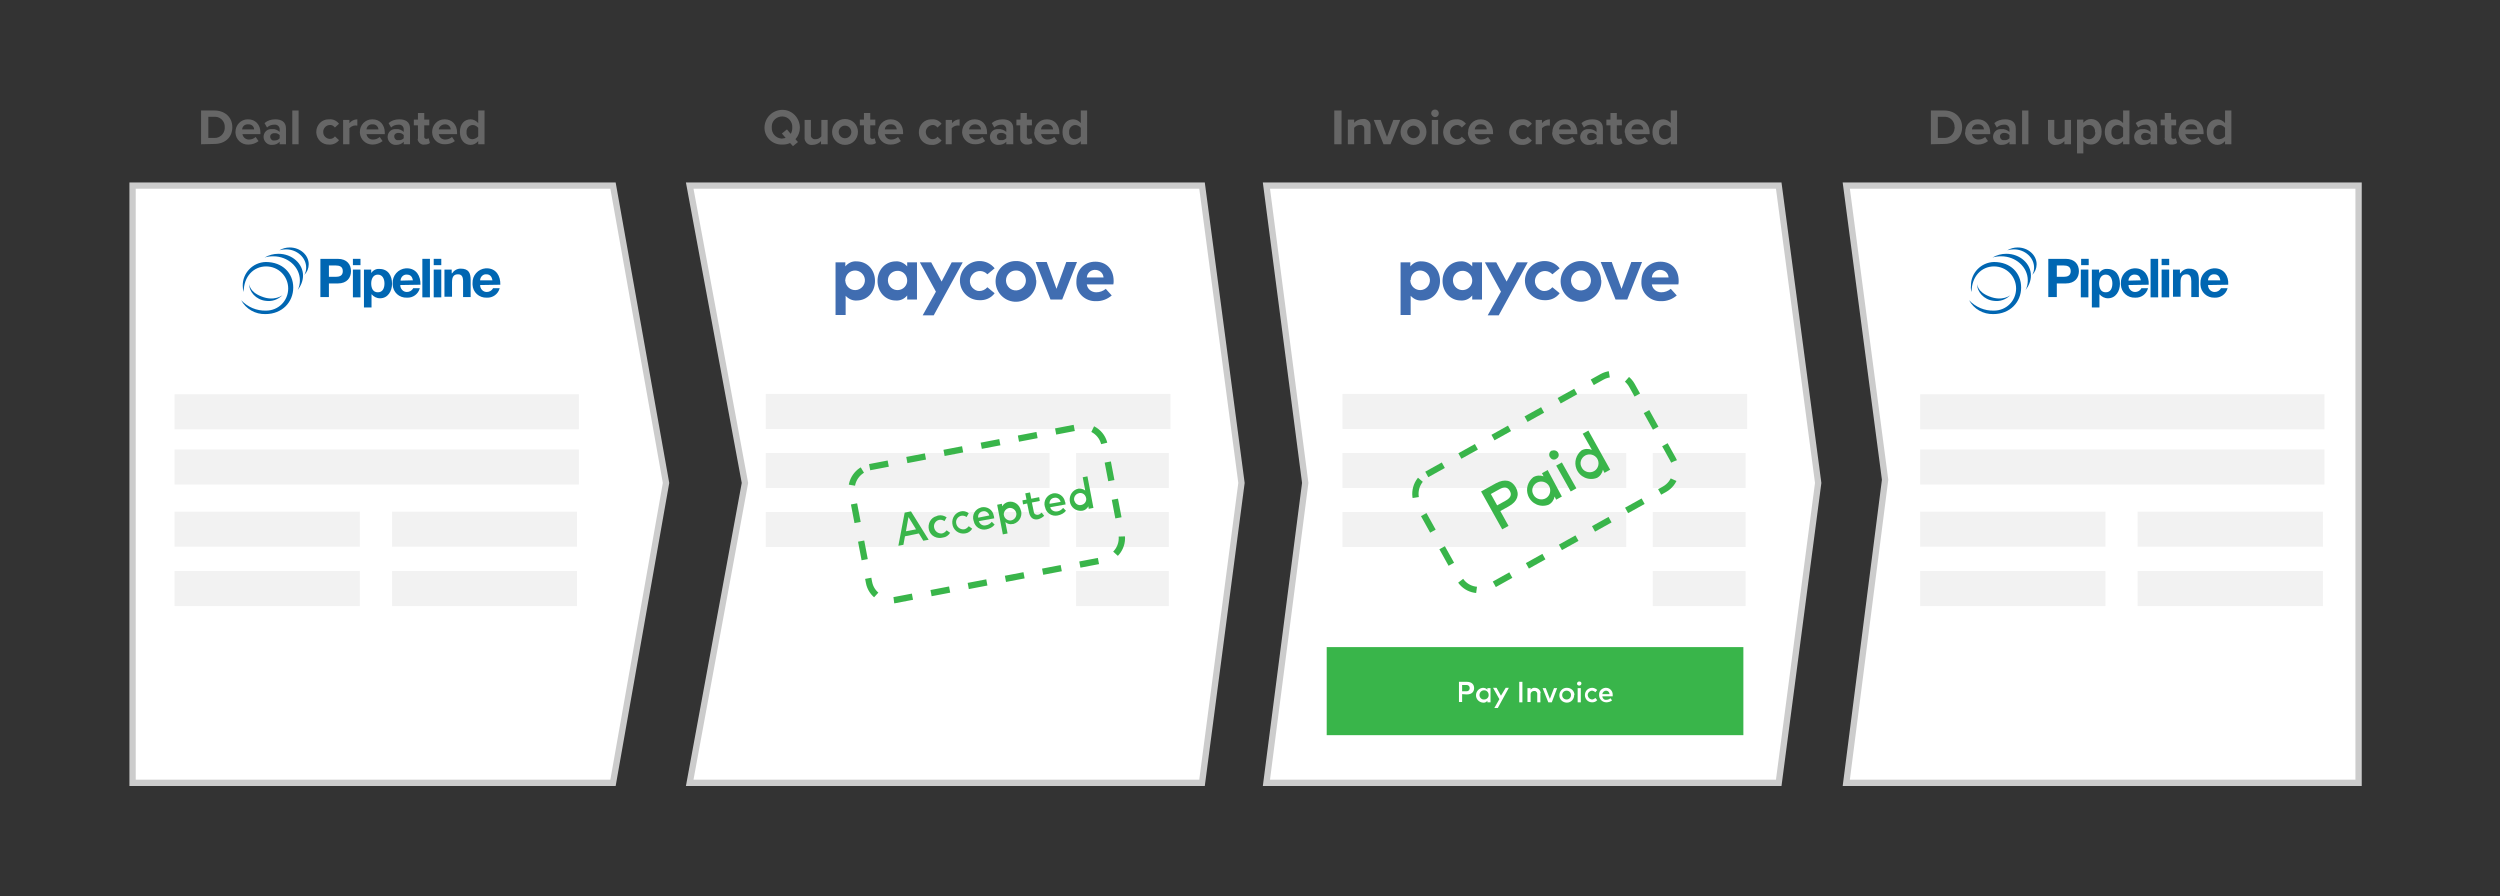 <?xml version="1.0" encoding="utf-8"?>
<!-- Generator: Adobe Illustrator 26.0.3, SVG Export Plug-In . SVG Version: 6.00 Build 0)  -->
<svg version="1.1" id="Layer_1" xmlns="http://www.w3.org/2000/svg" xmlns:xlink="http://www.w3.org/1999/xlink" x="0px" y="0px"
	 viewBox="0 0 792 284" style="enable-background:new 0 0 792 284;" xml:space="preserve">
<rect x="0" y="0" width="792" height="284" fill="#333333" stroke="none"/>
<style type="text/css">
	.st0{fill:#FFFFFF;}
	.st1{fill:none;stroke:#CCCCCC;stroke-width:2;stroke-miterlimit:10;}
	.st2{fill:#F2F2F2;}
	.st3{fill:#39B54A;}
	.st4{fill:#666666;}
	.st5{fill:none;stroke:#39B54A;stroke-width:2;stroke-miterlimit:10;stroke-dasharray:6;}
	.st6{fill:#406DB1;}
	.st7{fill:#0066B2;}
</style>
<polygon class="st0" points="747.2,58.8 584.9,58.8 597.2,152 584.9,248 747.2,248 "/>
<polygon class="st1" points="747.2,58.8 584.9,58.8 597.2,152 584.9,248 747.2,248 "/>
<rect x="608.3" y="124.9" class="st2" width="128.1" height="11.1"/>
<rect x="608.3" y="142.4" class="st2" width="128.1" height="11.1"/>
<rect x="608.3" y="162.1" class="st2" width="58.7" height="11.1"/>
<rect x="677.2" y="162.1" class="st2" width="58.7" height="11.1"/>
<rect x="608.3" y="180.9" class="st2" width="58.7" height="11.1"/>
<rect x="677.2" y="180.9" class="st2" width="58.7" height="11.1"/>
<polygon class="st0" points="563.5,248 401.2,248 413.5,153 401.2,58.8 563.5,58.8 576,153 "/>
<polygon class="st1" points="563.5,248 401.2,248 413.5,153 401.2,58.8 563.5,58.8 576,153 "/>
<rect x="425.3" y="124.8" class="st2" width="128.2" height="11.1"/>
<rect x="425.3" y="143.5" class="st2" width="89.9" height="11.1"/>
<rect x="523.6" y="143.5" class="st2" width="29.4" height="11.1"/>
<rect x="425.3" y="162.2" class="st2" width="89.9" height="11.1"/>
<rect x="523.6" y="162.2" class="st2" width="29.4" height="11.1"/>
<rect x="523.6" y="180.9" class="st2" width="29.4" height="11.1"/>
<polygon class="st0" points="380.8,248 218.5,248 236,153 218.5,58.8 380.8,58.8 393.3,153 "/>
<polygon class="st1" points="380.8,248 218.5,248 236,153 218.5,58.8 380.8,58.8 393.3,153 "/>
<polygon class="st0" points="194.2,248 42,248 42,58.8 194.2,58.8 211,153 "/>
<polygon class="st1" points="194.2,248 42,248 42,58.8 194.2,58.8 211,153 "/>
<rect x="242.6" y="124.8" class="st2" width="128.2" height="11.1"/>
<rect x="242.6" y="143.5" class="st2" width="89.9" height="11.1"/>
<rect x="340.9" y="143.5" class="st2" width="29.4" height="11.1"/>
<rect x="242.6" y="162.2" class="st2" width="89.9" height="11.1"/>
<rect x="340.9" y="162.2" class="st2" width="29.4" height="11.1"/>
<rect x="340.9" y="180.9" class="st2" width="29.4" height="11.1"/>
<rect x="420.3" y="205" class="st3" width="132" height="27.9"/>
<path class="st0" d="M463.2,219.9v2.5h-1V216h2.5c1.5,0,2.3,0.8,2.3,2s-0.8,2-2.3,2L463.2,219.9L463.2,219.9z M463.2,217v2h1.4
	c0.6,0,1-0.4,1-1s-0.4-1-1-1H463.2z"/>
<path class="st0" d="M472.2,222.5h-1v-0.5c-0.3,0.4-0.8,0.7-1.4,0.6c-1.3-0.1-2.3-1.2-2.2-2.5c0.1-1.2,1-2.1,2.2-2.2
	c0.5,0,1.1,0.2,1.4,0.6V218h1V222.5z M468.7,220.2c0,0.8,0.7,1.5,1.5,1.4c0.8,0,1.5-0.7,1.4-1.5c0-0.8-0.7-1.5-1.5-1.4
	C469.3,218.7,468.7,219.4,468.7,220.2C468.7,220.2,468.7,220.2,468.7,220.2L468.7,220.2z"/>
<path class="st0" d="M474.5,224.3h-1.1l1.6-2.8l-2-3.6h1.1l1.4,2.5l1.5-2.5h1L474.5,224.3z"/>
<path class="st0" d="M482.3,222.5h-1V216h1V222.5L482.3,222.5L482.3,222.5z"/>
<path class="st0" d="M488,219.7v2.8h-1V220c0.1-0.5-0.3-1.1-0.8-1.1c0,0,0,0,0,0H486c-0.6,0-1.1,0.4-1.1,1c0,0,0,0.1,0,0.1v2.4h-1
	V218h1v0.5c0.3-0.4,0.8-0.7,1.4-0.6c0.9,0,1.7,0.7,1.8,1.6C488,219.6,488,219.6,488,219.7z"/>
<path class="st0" d="M491.6,222.5h-1.1l-1.8-4.5h1l1.3,3.4l1.3-3.4h1L491.6,222.5z"/>
<path class="st0" d="M498.7,220.2c0,1.3-1,2.4-2.3,2.4c-1.3,0-2.4-1-2.4-2.3c0-1.3,1-2.4,2.3-2.4h0.1c1.3,0,2.3,0.9,2.4,2.2
	c0,0,0,0,0,0C498.7,220.1,498.7,220.2,498.7,220.2z M494.9,220.2c0,0.8,0.6,1.4,1.4,1.4c0.8,0,1.4-0.6,1.4-1.4
	c0-0.8-0.6-1.4-1.4-1.4C495.5,218.8,494.9,219.4,494.9,220.2C494.9,220.2,494.9,220.2,494.9,220.2
	C494.9,220.2,494.9,220.2,494.9,220.2z"/>
<path class="st0" d="M501,216.5c0,0.4-0.3,0.7-0.7,0.7l0,0l0,0c-0.4,0-0.7-0.3-0.7-0.6c0,0,0,0,0,0l0,0c0-0.4,0.3-0.7,0.7-0.7
	c0,0,0,0,0,0l0,0C500.7,215.9,501,216.1,501,216.5C501,216.5,501,216.5,501,216.5C501,216.5,501,216.5,501,216.5z M500.8,222.5h-1
	V218h1V222.5z"/>
<path class="st0" d="M506,218.6l-0.6,0.7c-0.3-0.3-0.7-0.5-1.1-0.5c-0.8,0.1-1.4,0.8-1.3,1.5c0.1,0.7,0.6,1.2,1.3,1.3
	c0.4,0,0.8-0.2,1.1-0.5l0.6,0.7c-0.4,0.5-1,0.7-1.6,0.7c-1.3,0-2.3-1-2.3-2.3s1-2.3,2.3-2.3C505,217.9,505.6,218.2,506,218.6z"/>
<path class="st0" d="M510.9,220.2v0.4h-3.3c0.1,0.7,0.6,1.2,1.3,1.1c0.5,0,0.9-0.2,1.3-0.5l0.5,0.7c-0.5,0.4-1.2,0.6-1.8,0.6
	c-1.2,0-2.2-0.9-2.3-2.1c0-0.1,0-0.2,0-0.2c-0.1-1.2,0.8-2.2,2-2.3c0,0,0,0,0,0h0.2c1.2,0,2.1,1,2.1,2.1c0,0,0,0,0,0
	C510.9,220.1,510.9,220.2,510.9,220.2z M507.6,219.9h2.3c0-0.6-0.5-1.1-1.1-1.1C508.2,218.8,507.7,219.3,507.6,219.9L507.6,219.9
	L507.6,219.9z"/>
<path class="st4" d="M63.7,45.7V35h4.2c3.3,0,5.7,2.1,5.7,5.3s-2.3,5.3-5.7,5.3L63.7,45.7L63.7,45.7L63.7,45.7z M71.2,40.3
	c0.1-1.7-1.2-3.2-2.9-3.3c0,0,0,0,0,0H66v6.7h1.9c1.7,0.1,3.2-1.3,3.3-3C71.2,40.6,71.2,40.5,71.2,40.3L71.2,40.3L71.2,40.3z"/>
<path class="st4" d="M74.6,41.8c0-2.2,1.7-4,3.9-4c0,0,0,0,0,0h0.1c2.3,0,3.9,1.7,3.9,4.2v0.5h-5.7c0.2,1.1,1.2,1.8,2.2,1.7
	c0.7,0,1.4-0.3,2-0.8l0.9,1.3c-0.9,0.7-2,1.1-3.2,1.1c-2.2,0.1-4-1.6-4.1-3.7C74.6,42,74.6,41.9,74.6,41.8z M78.6,39.4
	c-1-0.1-1.8,0.6-1.9,1.6h3.8C80.5,40,79.6,39.3,78.6,39.4z"/>
<path class="st4" d="M88.6,45.7v-0.8c-0.6,0.7-1.5,1-2.4,1c-1.4,0.1-2.6-1-2.7-2.4c0,0,0,0,0,0c0,0,0-0.1,0-0.1c0-1.4,1-2.5,2.4-2.5
	c0,0,0,0,0,0h0.3c0.9-0.1,1.8,0.3,2.4,0.9v-1c-0.1-0.8-0.8-1.4-1.6-1.3c0,0,0,0,0,0h-0.2c-0.8,0-1.6,0.3-2.2,0.9l-0.8-1.4
	c0.9-0.8,2.1-1.2,3.4-1.2c1.8,0,3.4,0.7,3.4,2.9v5L88.6,45.7L88.6,45.7z M88.6,43.8v-1c-0.4-0.4-1-0.7-1.6-0.6
	c-0.6-0.1-1.3,0.3-1.4,0.9c-0.1,0.6,0.3,1.3,0.9,1.4c0.2,0,0.4,0,0.5,0C87.6,44.5,88.2,44.3,88.6,43.8z"/>
<path class="st4" d="M92.6,45.7V35h2v10.7H92.6z"/>
<path class="st4" d="M100.2,41.8c0-2.2,1.7-4,3.9-4c0,0,0,0,0,0h0.2c1.2-0.1,2.3,0.4,3.1,1.4l-1.3,1.2c-0.4-0.5-1-0.9-1.6-0.8
	c-1.2,0-2.2,1.1-2.1,2.3c0,1.1,0.9,2,2,2.1h0.1c0.7,0,1.3-0.3,1.6-0.8l1.3,1.2c-0.7,0.9-1.9,1.5-3.1,1.4c-2.2,0.1-4-1.6-4.1-3.8
	C100.2,42,100.2,41.9,100.2,41.8z"/>
<path class="st4" d="M108.7,45.7v-7.7h2v1c0.6-0.7,1.5-1.2,2.5-1.2v2c-0.9-0.2-1.8,0.1-2.5,0.8v5.1L108.7,45.7L108.7,45.7
	L108.7,45.7z"/>
<path class="st4" d="M114,41.8c0-2.2,1.7-4,3.9-4c0,0,0,0,0,0h0.1c2.3,0,3.9,1.7,3.9,4.2v0.5h-5.8c0.2,1.1,1.1,1.8,2.2,1.7
	c0.7,0,1.4-0.3,2-0.8l0.9,1.3c-0.9,0.7-2.1,1.1-3.2,1.1c-2.1,0-3.9-1.6-4-3.8C114,42,114,41.9,114,41.8z M118,39.4
	c-1-0.1-1.8,0.6-1.9,1.6h3.8C119.8,40,119,39.3,118,39.4z"/>
<path class="st4" d="M127.9,45.7v-0.8c-0.6,0.7-1.5,1-2.4,1c-1.4,0.1-2.6-1-2.7-2.4c0,0,0,0,0,0c0,0,0-0.1,0-0.1
	c0-1.4,1-2.5,2.4-2.5c0,0,0,0,0,0h0.3c0.9-0.1,1.8,0.3,2.4,0.9v-1c-0.1-0.8-0.8-1.4-1.6-1.3h-0.2c-0.8,0-1.6,0.3-2.2,0.9l-0.8-1.4
	c0.9-0.8,2.1-1.2,3.4-1.2c1.8,0,3.4,0.7,3.4,2.9v5L127.9,45.7L127.9,45.7z M127.9,43.8v-1c-0.4-0.5-1-0.7-1.6-0.7
	c-0.6-0.1-1.3,0.3-1.4,0.9c-0.1,0.6,0.3,1.3,0.9,1.4c0.2,0,0.4,0,0.5,0C126.9,44.5,127.5,44.2,127.9,43.8z"/>
<path class="st4" d="M132.4,43.7v-4h-1.3v-1.8h1.3v-2.1h2v2.1h1.6v1.8h-1.6v3.5c-0.1,0.4,0.2,0.8,0.6,0.8h0.1c0.3,0,0.5-0.1,0.7-0.2
	l0.4,1.5c-0.5,0.4-1.1,0.5-1.7,0.5c-1,0.2-2-0.6-2.2-1.6C132.4,44,132.4,43.9,132.4,43.7z"/>
<path class="st4" d="M136.9,41.8c0-2.2,1.7-4,3.9-4c0,0,0,0,0,0h0.1c2.3,0,3.9,1.7,3.9,4.2v0.5H139c0.2,1.1,1.1,1.8,2.2,1.7
	c0.7,0,1.4-0.3,2-0.8l0.9,1.3c-0.9,0.7-2,1-3.1,1c-2.2,0.1-4-1.5-4.1-3.7C136.9,42,136.9,41.9,136.9,41.8z M140.9,39.4
	c-0.9,0-1.8,0.7-1.9,1.6h3.8C142.7,40,141.9,39.3,140.9,39.4L140.9,39.4L140.9,39.4z"/>
<path class="st4" d="M151.5,45.7v-1c-0.6,0.7-1.4,1.2-2.4,1.2c-1.9,0-3.4-1.5-3.4-4.1s1.5-4,3.4-4c0.9,0,1.8,0.5,2.4,1.2v-4h2v10.7
	H151.5z M151.5,43.2v-2.7c-0.4-0.5-1.1-0.9-1.7-0.9c-1.1,0-2,0.9-2,2c0,0.1,0,0.2,0,0.3c-0.1,1.1,0.6,2.1,1.7,2.2h0.3
	C150.4,44,151.1,43.7,151.5,43.2z"/>
<path class="st4" d="M242.2,40.3c0.1-3.1,2.6-5.5,5.7-5.5s5.5,2.6,5.5,5.7c0,1.3-0.5,2.6-1.4,3.6l0.8,0.9l-1.6,1.3l-0.9-1
	c-0.8,0.4-1.6,0.5-2.5,0.5c-3,0.1-5.5-2.2-5.6-5.1c0,0,0,0,0,0C242.2,40.6,242.2,40.5,242.2,40.3z M248.9,43.7l-1.2-1.4l1.6-1.3
	l1.2,1.4c0.4-0.6,0.5-1.3,0.5-2c0.1-1.8-1.2-3.4-3-3.5c-1.8-0.1-3.4,1.2-3.5,3c0,0.2,0,0.3,0,0.5c-0.1,1.8,1.2,3.3,3,3.5
	c0,0,0,0,0,0h0.3C248.2,43.8,248.6,43.8,248.9,43.7L248.9,43.7L248.9,43.7z"/>
<path class="st4" d="M260.1,45.7v-1c-0.7,0.8-1.7,1.2-2.7,1.2c-1.2,0.2-2.3-0.7-2.5-1.9c0-0.2,0-0.4,0-0.5v-5.5h2v4.7
	c-0.1,0.7,0.4,1.3,1.1,1.4c0.1,0,0.3,0,0.4,0c0.7,0,1.3-0.3,1.8-0.9v-5.2h2v7.7L260.1,45.7L260.1,45.7z"/>
<path class="st4" d="M263.6,41.8c0-2.3,1.8-4.1,4.1-4.1c2.3,0,4.1,1.8,4.1,4.1c0,2.3-1.8,4.1-4.1,4.1c0,0,0,0,0,0
	C265.4,45.9,263.6,44,263.6,41.8z M269.7,41.8c0-1.1-0.9-2-2-2s-2,0.9-2,2s0.9,2,2,2S269.7,42.9,269.7,41.8z"/>
<path class="st4" d="M273.7,43.7v-4h-1.3v-1.8h1.3v-2.1h2v2.1h1.6v1.8h-1.6v3.5c-0.1,0.4,0.2,0.8,0.6,0.8h0.1c0.3,0,0.5-0.1,0.7-0.2
	l0.4,1.5c-0.5,0.4-1.1,0.5-1.7,0.5c-1.1,0.1-2-0.6-2.1-1.7C273.7,44,273.7,43.9,273.7,43.7z"/>
<path class="st4" d="M278.2,41.8c0-2.2,1.7-4,3.9-4c0,0,0,0,0,0h0.1c2.3,0,3.9,1.7,3.9,4.2v0.5h-5.8c0.2,1.1,1.1,1.8,2.2,1.7
	c0.7,0,1.4-0.3,2-0.8l0.9,1.3c-0.9,0.7-2,1.1-3.2,1.1c-2.2,0.1-4-1.6-4.1-3.8C278.2,42,278.2,41.9,278.2,41.8z M282.2,39.4
	c-1-0.1-1.8,0.6-1.9,1.6h3.8C284,40,283.2,39.3,282.2,39.4z"/>
<path class="st4" d="M291.1,41.8c0-2.2,1.7-4,3.9-4c0,0,0,0,0,0h0.2c1.2-0.1,2.3,0.4,3.1,1.4l-1.3,1.2c-0.4-0.5-1-0.9-1.6-0.8
	c-1.2,0.1-2.2,1.1-2.1,2.4c0.1,1.1,0.9,1.9,1.9,2.1h0.2c0.7,0,1.3-0.3,1.6-0.8l1.3,1.2c-0.7,0.9-1.9,1.5-3.1,1.4
	c-2.2,0.1-4-1.5-4.1-3.7c0,0,0,0,0,0C291.1,42,291.1,41.9,291.1,41.8z"/>
<path class="st4" d="M299.6,45.7v-7.7h2v1c0.6-0.7,1.5-1.2,2.4-1.2v2c-0.9-0.2-1.8,0.1-2.5,0.8v5.1L299.6,45.7L299.6,45.7
	L299.6,45.7z"/>
<path class="st4" d="M304.8,41.8c0-2.2,1.7-4,3.9-4c0,0,0,0,0,0h0.1c2.3,0,3.9,1.7,3.9,4.2v0.5H307c0.2,1.1,1.1,1.8,2.2,1.7
	c0.7,0,1.4-0.3,2-0.8l0.9,1.3c-0.9,0.7-2,1-3.1,1c-2.2,0.1-4-1.5-4.2-3.6C304.8,42,304.8,41.9,304.8,41.8z M308.8,39.4
	c-0.9,0-1.7,0.7-1.8,1.6h3.8C310.7,40,309.9,39.3,308.8,39.4C308.9,39.4,308.9,39.4,308.8,39.4z"/>
<path class="st4" d="M318.8,45.7v-0.8c-0.6,0.7-1.5,1-2.5,1c-1.4,0.1-2.6-1-2.7-2.4c0,0,0,0,0,0c0,0,0-0.1,0-0.1
	c0-1.4,1-2.5,2.4-2.5c0,0,0,0,0,0h0.3c0.9-0.1,1.8,0.3,2.5,0.9v-1c-0.1-0.8-0.8-1.4-1.5-1.3h-0.1c-0.8,0-1.6,0.3-2.2,0.9l-0.8-1.4
	c0.9-0.8,2.1-1.2,3.4-1.2c1.8,0,3.4,0.7,3.4,2.9v5L318.8,45.7L318.8,45.7z M318.8,43.8v-1c-0.4-0.5-1-0.7-1.6-0.7
	c-0.6-0.1-1.3,0.3-1.4,0.9c-0.1,0.6,0.3,1.3,0.9,1.4c0.2,0,0.4,0,0.5,0C317.8,44.5,318.4,44.2,318.8,43.8z"/>
<path class="st4" d="M323.2,43.7v-4H322v-1.8h1.3v-2.1h2v2.1h1.6v1.8h-1.6v3.5c0,0.4,0.2,0.8,0.7,0.8c0,0,0,0,0,0h0
	c0.3,0,0.5-0.1,0.7-0.2l0.4,1.5c-0.5,0.4-1.1,0.5-1.7,0.5c-1,0.1-2-0.6-2.2-1.6C323.2,44,323.2,43.9,323.2,43.7z"/>
<path class="st4" d="M327.7,41.8c0-2.2,1.7-4,3.9-4c0,0,0,0,0,0h0.1c2.3,0,3.9,1.7,3.9,4.2v0.5h-5.8c0.2,1.1,1.1,1.8,2.2,1.7
	c0.7,0,1.4-0.3,2-0.8l0.9,1.3c-0.9,0.7-2,1.1-3.2,1.1c-2.2,0.1-4-1.6-4.1-3.8C327.7,42,327.7,41.9,327.7,41.8z M331.7,39.4
	c-1-0.1-1.8,0.6-1.9,1.6h3.8C333.6,40,332.7,39.3,331.7,39.4z"/>
<path class="st4" d="M342.4,45.7v-1c-0.6,0.7-1.4,1.2-2.4,1.2c-1.9,0-3.4-1.5-3.4-4.1s1.5-4,3.4-4c0.9,0,1.8,0.5,2.4,1.2v-4h2v10.7
	H342.4L342.4,45.7z M342.4,43.2v-2.7c-0.4-0.5-1.1-0.9-1.7-0.9c-1.1,0-2,0.9-2,2c0,0.1,0,0.2,0,0.3c-0.1,1.1,0.6,2.1,1.7,2.2h0.3
	C341.3,44,342,43.7,342.4,43.2z"/>
<path class="st4" d="M422.7,45.7V35h2.3v10.7H422.7z"/>
<path class="st4" d="M432.2,45.7V41c0.1-0.7-0.3-1.3-1-1.4c-0.1,0-0.3,0-0.4,0c-0.7,0-1.3,0.3-1.8,0.9v5.2h-2v-7.8h2v1
	c0.7-0.8,1.7-1.2,2.7-1.2c1.2-0.2,2.4,0.7,2.5,1.9c0,0.2,0,0.4,0,0.5v5.5L432.2,45.7L432.2,45.7z"/>
<path class="st4" d="M438.3,45.7l-3.1-7.7h2.2l2,5.4l2-5.4h2.2l-3.1,7.7H438.3z"/>
<path class="st4" d="M453.4,35.9c0-0.7,0.5-1.2,1.2-1.2c0.7,0,1.2,0.5,1.2,1.2c0,0.7-0.5,1.2-1.2,1.2l0,0
	C454,37.1,453.4,36.5,453.4,35.9z M453.6,45.7v-7.7h2v7.7L453.6,45.7L453.6,45.7z"/>
<path class="st4" d="M457.2,41.8c0-2.2,1.7-4,3.9-4c0,0,0,0,0,0h0.2c1.2-0.1,2.3,0.4,3.1,1.4l-1.3,1.2c-0.4-0.5-1-0.9-1.6-0.8
	c-1.2,0.1-2.2,1.1-2.1,2.4c0.1,1.1,0.9,1.9,1.9,2.1h0.2c0.7,0,1.3-0.3,1.6-0.8l1.3,1.2c-0.7,0.9-1.9,1.5-3.1,1.4
	c-2.2,0.1-4-1.6-4.1-3.8C457.2,42,457.2,41.9,457.2,41.8z"/>
<path class="st4" d="M465.1,41.8c0-2.2,1.7-4,3.9-4c0,0,0,0,0,0h0.1c2.3,0,3.9,1.7,3.9,4.2v0.5h-5.8c0.2,1.1,1.1,1.8,2.2,1.7
	c0.7,0,1.4-0.3,2-0.8l0.9,1.3c-0.9,0.7-2,1.1-3.2,1.1c-2.2,0.1-4-1.6-4.1-3.8C465.1,42,465.1,41.9,465.1,41.8z M469.1,39.4
	c-1-0.1-1.8,0.6-1.9,1.6h3.8C471,40,470.1,39.3,469.1,39.4z"/>
<path class="st4" d="M478.1,41.8c0-2.2,1.7-4,3.9-4c0,0,0,0,0,0h0.2c1.2-0.1,2.3,0.4,3.1,1.4l-1.3,1.2c-0.4-0.5-1-0.9-1.6-0.8
	c-1.2,0.1-2.2,1.1-2.1,2.4c0.1,1.1,0.9,1.9,1.9,2.1h0.2c0.7,0,1.3-0.3,1.6-0.8l1.3,1.2c-0.7,0.9-1.9,1.5-3.1,1.4
	c-2.2,0.1-4-1.6-4.1-3.8C478.1,42,478.1,41.9,478.1,41.8z"/>
<path class="st4" d="M486.5,45.7v-7.7h2v1c0.6-0.7,1.5-1.2,2.5-1.2v2c-0.9-0.2-1.8,0.1-2.5,0.8v5.1L486.5,45.7L486.5,45.7z"/>
<path class="st4" d="M491.8,41.8c0-2.2,1.7-4,3.9-4c0,0,0,0,0,0h0.1c2.3,0,3.9,1.7,3.9,4.2v0.5h-5.8c0.2,1.1,1.1,1.8,2.2,1.7
	c0.7,0,1.4-0.3,2-0.8l0.9,1.3c-0.9,0.7-2,1.1-3.2,1.1c-2.2,0.1-4-1.6-4.1-3.7C491.8,42,491.8,41.9,491.8,41.8z M495.8,39.4
	c-1-0.1-1.8,0.6-1.9,1.6h3.8C497.6,40,496.8,39.3,495.8,39.4z"/>
<path class="st4" d="M505.8,45.7v-0.8c-0.6,0.7-1.5,1-2.5,1c-1.4,0.1-2.6-1-2.7-2.4c0,0,0,0,0,0c0,0,0-0.1,0-0.1
	c0-1.3,1-2.5,2.4-2.5h0.3c0.9-0.1,1.8,0.3,2.5,0.9v-1c-0.1-0.8-0.8-1.4-1.5-1.3H504c-0.8,0-1.6,0.3-2.2,0.9L501,39
	c0.9-0.8,2.1-1.2,3.4-1.2c1.8,0,3.4,0.7,3.4,2.9v5L505.8,45.7L505.8,45.7z M505.8,43.8v-1c-0.4-0.5-1-0.7-1.6-0.7
	c-0.6-0.1-1.3,0.3-1.4,0.9c-0.1,0.6,0.3,1.3,0.9,1.4c0.2,0,0.4,0,0.5,0C504.7,44.5,505.3,44.2,505.8,43.8z"/>
<path class="st4" d="M510.2,43.7v-4h-1.3v-1.8h1.3v-2.1h2v2.1h1.6v1.8h-1.6v3.5c-0.1,0.4,0.2,0.8,0.6,0.8h0.1c0.3,0,0.5-0.1,0.7-0.2
	l0.4,1.6c-0.5,0.4-1.1,0.5-1.7,0.5c-1.1,0.1-2-0.7-2.1-1.7C510.2,44,510.2,43.9,510.2,43.7z"/>
<path class="st4" d="M514.7,41.8c0-2.2,1.7-4,3.9-4c0,0,0,0,0,0h0.1c2.3,0,3.9,1.7,3.9,4.2v0.5h-5.7c0.2,1,1.1,1.8,2.2,1.7
	c0.7,0,1.4-0.3,2-0.8l1,1.3c-0.9,0.7-2,1.1-3.2,1.1c-2.2,0.1-4-1.5-4.1-3.7c0,0,0,0,0,0C514.7,42,514.7,41.9,514.7,41.8z
	 M518.7,39.4c-1-0.1-1.8,0.6-1.9,1.6h3.8C520.5,40,519.7,39.3,518.7,39.4L518.7,39.4L518.7,39.4z"/>
<path class="st4" d="M529.3,45.7v-1c-0.6,0.7-1.4,1.2-2.4,1.2c-1.9,0-3.4-1.5-3.4-4.1s1.5-4,3.4-4c0.9,0,1.8,0.5,2.4,1.2v-4h2v10.7
	H529.3z M529.3,43.2v-2.7c-0.4-0.5-1.1-0.9-1.7-0.9c-1.1,0-2,0.9-2,2c0,0.1,0,0.2,0,0.3c-0.1,1.1,0.6,2.1,1.7,2.2h0.3
	C528.3,44,528.9,43.7,529.3,43.2z"/>
<path class="st4" d="M611.7,45.7V35h4.2c3.3,0,5.7,2.1,5.7,5.3s-2.3,5.3-5.7,5.3L611.7,45.7L611.7,45.7L611.7,45.7z M619.2,40.3
	c0.1-1.7-1.2-3.2-2.9-3.3c0,0,0,0,0,0h-2.4v6.7h1.9c1.8,0.1,3.3-1.2,3.4-3C619.3,40.6,619.3,40.4,619.2,40.3L619.2,40.3L619.2,40.3z
	"/>
<path class="st4" d="M622.6,41.8c0-2.2,1.7-4,3.9-4c0,0,0,0,0,0h0.1c2.3,0,3.9,1.7,3.9,4.2v0.5h-5.8c0.2,1.1,1.2,1.8,2.2,1.7
	c0.7,0,1.4-0.3,2-0.8l0.9,1.3c-0.9,0.7-2,1.1-3.2,1.1c-2.2,0.1-4-1.6-4.1-3.7C622.6,42,622.6,41.9,622.6,41.8z M626.6,39.4
	c-1-0.1-1.8,0.6-1.9,1.6h3.8C628.5,40,627.6,39.3,626.6,39.4z"/>
<path class="st4" d="M636.6,45.7v-0.8c-0.6,0.7-1.5,1-2.5,1c-1.4,0.1-2.6-1-2.7-2.4c0,0,0,0,0,0c0,0,0-0.1,0-0.1
	c0-1.4,1-2.5,2.4-2.5c0,0,0,0,0,0h0.3c0.9-0.1,1.8,0.3,2.5,0.9v-1c-0.1-0.8-0.8-1.4-1.6-1.3c0,0,0,0,0,0h-0.2
	c-0.8,0-1.6,0.3-2.2,0.9l-0.8-1.4c0.9-0.8,2.1-1.2,3.4-1.2c1.8,0,3.4,0.7,3.4,2.9v5L636.6,45.7L636.6,45.7z M636.6,43.8v-1
	c-0.4-0.5-1-0.7-1.6-0.7c-0.6-0.1-1.3,0.3-1.4,0.9c-0.1,0.6,0.3,1.3,0.9,1.4c0.2,0,0.4,0,0.5,0C635.6,44.5,636.2,44.2,636.6,43.8z"
	/>
<path class="st4" d="M640.6,45.7V35h2v10.7H640.6z"/>
<path class="st4" d="M654,45.7v-1c-0.7,0.8-1.7,1.2-2.7,1.2c-1.2,0.2-2.3-0.7-2.5-1.9c0-0.2,0-0.4,0-0.5v-5.5h2v4.7
	c-0.1,0.7,0.4,1.3,1.1,1.4c0.1,0,0.2,0,0.4,0c0.7,0,1.3-0.3,1.8-0.9v-5.2h2v7.7L654,45.7L654,45.7z"/>
<path class="st4" d="M660,44.7v3.9h-2V37.9h2v1c0.6-0.7,1.4-1.2,2.4-1.2c2,0,3.4,1.5,3.4,4s-1.4,4.1-3.4,4.1
	C661.4,45.8,660.6,45.4,660,44.7z M663.7,41.8c0.1-1.1-0.6-2.1-1.7-2.2h-0.2c-0.7,0-1.3,0.3-1.8,0.9v2.7c0.4,0.5,1.1,0.9,1.8,0.9
	c1.1,0,2-0.9,2-2C663.8,42,663.8,41.9,663.7,41.8L663.7,41.8L663.7,41.8z"/>
<path class="st4" d="M672.6,45.7v-1c-0.6,0.7-1.4,1.2-2.4,1.2c-1.9,0-3.4-1.5-3.4-4.1s1.5-4,3.4-4c0.9,0,1.8,0.5,2.4,1.2v-4h2v10.7
	H672.6z M672.6,43.2v-2.7c-0.4-0.5-1.1-0.9-1.7-0.9c-1.1,0-2,0.9-2,2c0,0.1,0,0.2,0,0.3c-0.1,1.1,0.6,2.1,1.7,2.2h0.3
	C671.6,44,672.2,43.7,672.6,43.2z"/>
<path class="st4" d="M681.3,45.7v-0.8c-0.6,0.7-1.5,1-2.5,1c-1.4,0.1-2.6-1-2.7-2.4c0,0,0,0,0,0c0,0,0-0.1,0-0.1
	c0-1.4,1-2.5,2.4-2.5c0,0,0,0,0,0h0.3c0.9-0.1,1.8,0.3,2.5,0.9v-1c-0.1-0.8-0.8-1.4-1.5-1.3h-0.2c-0.8,0-1.6,0.3-2.2,0.9l-0.8-1.4
	c0.9-0.8,2.2-1.2,3.4-1.2c1.8,0,3.4,0.7,3.4,2.9v5L681.3,45.7L681.3,45.7z M681.3,43.8v-1c-0.4-0.5-1-0.7-1.6-0.7
	c-0.6-0.1-1.3,0.3-1.4,0.9c-0.1,0.6,0.3,1.3,0.9,1.4c0.2,0,0.4,0,0.5,0C680.3,44.5,680.9,44.2,681.3,43.8z"/>
<path class="st4" d="M685.8,43.7v-4h-1.3v-1.8h1.3v-2.1h2v2.1h1.6v1.8h-1.5v3.5c-0.1,0.4,0.2,0.8,0.6,0.8h0.1c0.3,0,0.5-0.1,0.7-0.2
	l0.4,1.5c-0.5,0.4-1.1,0.5-1.7,0.5c-1,0.1-2-0.6-2.2-1.6C685.7,44,685.7,43.9,685.8,43.7z"/>
<path class="st4" d="M690.2,41.8c0-2.2,1.7-4,3.9-4c0,0,0,0,0,0h0.1c2.3,0,3.9,1.7,3.9,4.2v0.5h-5.8c0.2,1.1,1.1,1.8,2.2,1.7
	c0.7,0,1.4-0.3,2-0.8l0.9,1.3c-0.9,0.7-2,1.1-3.2,1.1c-2.2,0.1-4-1.6-4.1-3.8C690.2,42,690.2,41.9,690.2,41.8z M694.2,39.4
	c-1-0.1-1.8,0.6-1.9,1.6h3.8C696.1,40,695.2,39.3,694.2,39.4L694.2,39.4L694.2,39.4z"/>
<path class="st4" d="M704.9,45.7v-1c-0.6,0.7-1.4,1.2-2.4,1.2c-1.9,0-3.4-1.5-3.4-4.1s1.5-4,3.4-4c0.9,0,1.8,0.5,2.4,1.2v-4h2v10.7
	H704.9z M704.9,43.2v-2.7c-0.4-0.5-1.1-0.9-1.7-0.9c-1.1,0-2,0.9-2,2c0,0.1,0,0.2,0,0.3c-0.1,1.1,0.6,2.1,1.7,2.2h0.3
	C703.8,44,704.5,43.7,704.9,43.2z"/>
<rect x="55.3" y="124.9" class="st2" width="128.1" height="11.1"/>
<rect x="55.3" y="142.4" class="st2" width="128.1" height="11.1"/>
<rect x="55.3" y="162.1" class="st2" width="58.7" height="11.1"/>
<rect x="124.2" y="162.1" class="st2" width="58.6" height="11.1"/>
<rect x="55.3" y="180.9" class="st2" width="58.7" height="11.1"/>
<rect x="124.2" y="180.9" class="st2" width="58.6" height="11.1"/>
<path class="st5" d="M452,150.3l55.5-30.9c3.4-1.9,7.6-0.7,9.5,2.7l13,23.4c1.9,3.4,0.7,7.6-2.7,9.5L471.8,186
	c-3.4,1.9-7.6,0.7-9.5-2.7l-13-23.4C447.4,156.5,448.6,152.2,452,150.3z"/>
<path class="st3" d="M475.3,161.9l2.6,4.7l-2,1.1l-6.7-12l4.7-2.6c2.8-1.5,5-1,6.3,1.3s0.5,4.5-2.2,6L475.3,161.9z M472.3,156.5
	l2,3.6l2.7-1.5c1.6-0.9,2-1.9,1.3-3.1s-1.7-1.4-3.3-0.5L472.3,156.5z"/>
<path class="st3" d="M494.8,157.3l-1.8,1l-0.5-1c-0.2,1.1-0.9,2.1-1.9,2.6c-2.6,1-5.5-0.3-6.5-2.9c-0.8-2.1-0.1-4.4,1.6-5.8
	c1-0.6,2.2-0.7,3.3-0.3l-0.5-1l1.8-1L494.8,157.3z M485.9,156.9c0.8,1.3,2.6,1.7,3.9,0.9c1.3-0.8,1.7-2.6,0.9-3.9
	c-0.8-1.3-2.5-1.7-3.8-1c-1.4,0.8-1.9,2.5-1.1,3.8L485.9,156.9L485.9,156.9L485.9,156.9z"/>
<path class="st3" d="M493.6,143.4c0.4,0.7,0.2,1.5-0.5,1.9l0,0l-0.1,0.1c-0.7,0.4-1.5,0.2-1.9-0.5l-0.1-0.1c-0.4-0.7-0.2-1.5,0.4-2
	c0,0,0,0,0.1,0h0.1C492.3,142.5,493.2,142.7,493.6,143.4C493.6,143.4,493.6,143.4,493.6,143.4L493.6,143.4z M499.4,154.7l-1.8,1
	l-4.6-8.2l1.8-1L499.4,154.7z"/>
<path class="st3" d="M504.3,142.5l-2.9-5.1l1.8-1l6.9,12.4l-1.8,1l-0.5-1c-0.2,1.1-0.9,2.1-1.9,2.6c-2.6,1-5.5-0.3-6.5-2.9
	c-0.8-2.1-0.1-4.4,1.6-5.8C502,142.1,503.3,142.1,504.3,142.5z M501.2,148.3c0.8,1.3,2.6,1.7,3.9,0.9c1.3-0.8,1.7-2.6,0.9-3.9
	c-0.8-1.3-2.5-1.7-3.8-1c-1.4,0.8-1.9,2.5-1.1,3.8L501.2,148.3L501.2,148.3z"/>
<path class="st5" d="M275.5,148l66.2-12.7c3.8-0.7,7.5,1.8,8.2,5.6l5.4,28.3c0.7,3.8-1.8,7.5-5.6,8.2l-66.2,12.7
	c-3.8,0.7-7.5-1.8-8.2-5.6l-5.4-28.3C269.2,152.4,271.7,148.8,275.5,148z"/>
<path class="st3" d="M294.2,171l-1.7,0.3l-1.4-2.3l-4.4,0.9l-0.5,2.7l-1.6,0.3l2-10.5l2-0.4L294.2,171z M287,168.3l3.2-0.6l-2.4-3.9
	L287,168.3z"/>
<path class="st3" d="M299.9,163.9l-0.7,1.2c-0.5-0.4-1.1-0.5-1.7-0.4c-1.2,0.3-1.9,1.5-1.5,2.7c0.3,1,1.3,1.7,2.4,1.6
	c0.6-0.1,1.1-0.5,1.5-1l1.1,0.8c-0.5,0.8-1.3,1.4-2.3,1.5c-1.9,0.5-3.9-0.5-4.4-2.4s0.5-3.9,2.4-4.4c0.1,0,0.2,0,0.2-0.1l0.4-0.1
	C298.2,163.1,299.2,163.4,299.9,163.9z"/>
<path class="st3" d="M306.9,162.6l-0.7,1.2c-0.5-0.4-1.1-0.5-1.7-0.4c-1.2,0.3-1.9,1.5-1.5,2.7c0.3,1,1.3,1.7,2.4,1.6
	c0.6-0.1,1.1-0.5,1.5-1l1.1,0.8c-0.5,0.8-1.3,1.4-2.3,1.5c-2,0.3-3.8-1.1-4-3.1c-0.2-1.8,0.9-3.5,2.7-3.9
	C305.2,161.8,306.2,162,306.9,162.6z"/>
<path class="st3" d="M314.9,163.6c0,0.2,0,0.4,0.1,0.6l-4.9,0.9c0.3,1,1.3,1.6,2.3,1.3c0.7-0.1,1.3-0.5,1.8-1.1l0.9,0.9
	c-0.6,0.8-1.6,1.3-2.6,1.5c-1.8,0.4-3.6-0.7-4-2.5c0-0.1,0-0.2-0.1-0.3c-0.5-1.8,0.5-3.6,2.3-4.1c0,0,0,0,0,0l0.3-0.1
	c1.8-0.3,3.5,0.8,3.8,2.6C314.8,163.4,314.8,163.5,314.9,163.6z M309.9,164l3.5-0.7c-0.2-0.9-1.1-1.5-2-1.3
	C310.4,162.1,309.7,163,309.9,164C309.9,164,309.9,164,309.9,164L309.9,164L309.9,164L309.9,164z"/>
<path class="st3" d="M323.5,161.9c0.4,1.8-0.7,3.6-2.5,4.1h-0.2c-0.8,0.2-1.6,0-2.3-0.6l0.7,3.6l-1.5,0.3l-1.8-9.4l1.5-0.3l0.1,0.8
	c0.4-0.7,1.1-1.2,1.9-1.4c1.8-0.4,3.6,0.8,4,2.7c0,0,0,0,0,0C323.5,161.8,323.5,161.9,323.5,161.9z M318,163c0.1,1.1,1,1.9,2.1,1.9
	c1.1-0.1,1.9-1,1.9-2.1c-0.1-1.1-1-1.9-2.1-1.9c-1,0.1-1.8,0.9-1.9,1.9C318,162.9,318,162.9,318,163z"/>
<path class="st3" d="M329.4,158.7l-2.5,0.5l0.6,2.9c0,0.6,0.5,1,1.1,1h0.2c0.5-0.1,0.9-0.4,1.2-0.7l0.8,1c-0.5,0.5-1.2,0.9-1.9,1.1
	c-1.5,0.3-2.5-0.4-2.9-2.1l-0.6-2.9l-1.3,0.3l-0.2-1.3l1.3-0.2l-0.4-2l1.5-0.3l0.4,2l2.5-0.5L329.4,158.7z"/>
<path class="st3" d="M337.5,159.2c0,0.2,0,0.4,0.1,0.6l-4.9,0.9c0.3,1,1.3,1.5,2.3,1.3c0.7-0.1,1.3-0.5,1.8-1.1l0.9,0.9
	c-0.6,0.8-1.6,1.3-2.6,1.5c-1.8,0.4-3.6-0.7-4-2.5c0-0.1,0-0.2-0.1-0.3c-0.5-1.8,0.6-3.6,2.3-4.1c0,0,0,0,0,0l0.3-0.1
	c1.8-0.3,3.5,0.9,3.8,2.7C337.5,159.1,337.5,159.2,337.5,159.2z M332.5,159.6l3.5-0.6c-0.2-0.9-1.1-1.5-2-1.3
	C333,157.8,332.4,158.7,332.5,159.6C332.5,159.7,332.5,159.7,332.5,159.6L332.5,159.6L332.5,159.6z"/>
<path class="st3" d="M343.8,155.4l-0.8-4.2l1.5-0.3l1.9,10l-1.5,0.3l-0.1-0.8c-0.4,0.7-1.1,1.3-1.9,1.4c-2,0.3-3.8-1.1-4-3.1
	c-0.2-1.8,0.9-3.5,2.7-3.9C342.3,154.7,343.2,154.9,343.8,155.4z M340.4,158.7c0.3,1,1.4,1.6,2.4,1.2c1-0.3,1.6-1.4,1.2-2.4
	c-0.3-1-1.4-1.6-2.4-1.2c-0.9,0.3-1.5,1.2-1.3,2.2C340.3,158.5,340.3,158.6,340.4,158.7L340.4,158.7z"/>
<path class="st6" d="M456.2,89c0,3.6-2.5,6.2-5.8,6.2c-1.3,0.1-2.6-0.5-3.5-1.5v6.1h-3.2V83.1h3.1v1.3c0.9-1.1,2.2-1.7,3.5-1.6
	C453.7,82.8,456.2,85.4,456.2,89z M446.8,89c0.1,1.7,1.6,3,3.3,2.9c1.7-0.1,3-1.6,2.9-3.3c-0.1-1.6-1.5-2.9-3.1-2.9
	c-1.7,0-3,1.3-3,3C446.7,88.8,446.8,88.9,446.8,89z"/>
<path class="st6" d="M469.5,94.9h-3.1v-1.3c-0.9,1.1-2.2,1.7-3.6,1.6c-3.3,0-5.8-2.7-5.8-6.2s2.5-6.2,5.8-6.2
	c1.4-0.1,2.7,0.6,3.6,1.6v-1.3h3.1V94.9z M460.3,89c0.1,1.7,1.5,3,3.2,2.9s3-1.5,2.9-3.2c-0.1-1.7-1.5-3-3.2-2.9
	c-1.6,0.1-2.9,1.3-2.9,2.9C460.3,88.9,460.3,88.9,460.3,89z"/>
<path class="st6" d="M474.8,99.9h-3.5l4.2-7.5l-5.1-9.3h3.6l3.3,6.1l3.2-6.1h3.5L474.8,99.9z"/>
<path class="st6" d="M494.1,85l-2.3,1.9c-1.2-1.3-3.2-1.4-4.5-0.2c-1.3,1.2-1.4,3.2-0.2,4.5c0.6,0.6,1.3,1,2.1,1
	c1,0,1.9-0.4,2.6-1.2l2.3,1.9c-1.1,1.5-2.9,2.3-4.8,2.2c-3.5,0-6.2-2.8-6.2-6.2s2.8-6.2,6.2-6.2l0,0l0,0
	C491.2,82.7,492.9,83.5,494.1,85z"/>
<path class="st6" d="M507.3,89c0.1,3.5-2.7,6.5-6.3,6.6c-3.5,0.1-6.5-2.7-6.6-6.3c-0.1-3.5,2.7-6.5,6.2-6.6h0.2
	c3.4-0.1,6.3,2.5,6.4,5.9C507.3,88.8,507.3,88.9,507.3,89z M497.7,89c0.1,1.7,1.5,3.1,3.3,3c1.7-0.1,3.1-1.5,3-3.3
	c-0.1-1.7-1.5-3.1-3.2-3c-1.7,0-3.1,1.4-3.1,3.1c0,0,0,0,0,0C497.7,88.9,497.7,88.9,497.7,89z"/>
<path class="st6" d="M515.5,94.9h-3.7l-4.7-11.9h3.5l3.1,8.5l3.1-8.5h3.4L515.5,94.9z"/>
<path class="st6" d="M531.8,89c0,0.4,0,0.7-0.1,1.1h-8.4c0.2,1.5,1.5,2.5,3,2.5c1.1,0,2.2-0.4,3-1.1l1.9,2.1
	c-1.4,1.2-3.2,1.9-5.1,1.8c-3.2,0.1-6-2.4-6.1-5.6c0-0.2,0-0.4,0-0.6c0-3.7,2.5-6.3,6-6.3S531.8,85.3,531.8,89z M523.3,87.9h5.3
	c-0.1-1.5-1.4-2.5-2.9-2.4C524.4,85.6,523.4,86.6,523.3,87.9L523.3,87.9z"/>
<path class="st6" d="M277.2,89c0,3.6-2.5,6.2-5.8,6.2c-1.3,0.1-2.6-0.5-3.5-1.5v6.1h-3.2V83.1h3.1v1.3c0.9-1.1,2.2-1.7,3.5-1.6
	C274.7,82.8,277.2,85.4,277.2,89z M267.8,89c0.1,1.7,1.6,3,3.3,2.9c1.7-0.1,3-1.6,2.9-3.3c-0.1-1.6-1.5-2.9-3.1-2.9
	c-1.7,0-3,1.3-3.1,2.9C267.7,88.8,267.8,88.9,267.8,89L267.8,89z"/>
<path class="st6" d="M290.5,94.9h-3.1v-1.3c-0.9,1.1-2.2,1.7-3.6,1.6c-3.3,0-5.8-2.7-5.8-6.2s2.5-6.2,5.8-6.2
	c1.4-0.1,2.7,0.6,3.6,1.6v-1.3h3.1V94.9z M281.3,89c0.1,1.7,1.5,3,3.2,2.9s3-1.5,2.9-3.2c-0.1-1.7-1.5-3-3.2-2.9
	c-1.6,0.1-2.9,1.3-2.9,2.9C281.3,88.9,281.3,88.9,281.3,89z"/>
<path class="st6" d="M295.8,99.9h-3.5l4.2-7.5l-5.1-9.3h3.6l3.3,6.1l3.2-6.1h3.5L295.8,99.9z"/>
<path class="st6" d="M315.1,85l-2.3,1.9c-1.2-1.3-3.2-1.4-4.5-0.2c-1.3,1.2-1.4,3.2-0.2,4.5c0.6,0.6,1.3,1,2.1,1
	c1,0,1.9-0.4,2.6-1.2l2.3,1.9c-1.1,1.5-2.9,2.3-4.8,2.2c-3.5,0-6.2-2.8-6.2-6.2s2.8-6.2,6.2-6.2C312.2,82.7,313.9,83.5,315.1,85z"/>
<path class="st6" d="M328.3,89c0.1,3.5-2.7,6.5-6.3,6.6c-3.5,0.1-6.5-2.7-6.6-6.3c-0.1-3.5,2.7-6.5,6.2-6.6h0.2
	c3.4-0.1,6.3,2.5,6.4,5.9C328.3,88.8,328.3,88.9,328.3,89z M318.7,89c0.1,1.7,1.5,3.1,3.3,3c1.7-0.1,3.1-1.5,3-3.3
	c-0.1-1.7-1.5-3.1-3.2-3c-1.7,0-3.1,1.4-3.1,3.1c0,0,0,0,0,0C318.7,88.9,318.7,88.9,318.7,89z"/>
<path class="st6" d="M336.5,94.9h-3.7l-4.7-11.9h3.5l3.1,8.5l3.1-8.5h3.4L336.5,94.9z"/>
<path class="st6" d="M352.8,89c0,0.4,0,0.7-0.1,1.1h-8.4c0.2,1.5,1.5,2.5,3,2.5c1.1,0,2.2-0.4,3-1.1l1.9,2.1
	c-1.4,1.2-3.2,1.9-5.1,1.8c-3.2,0.1-6-2.4-6.1-5.6c0-0.2,0-0.4,0-0.6c0-3.7,2.5-6.3,6-6.3S352.8,85.3,352.8,89z M344.3,87.9h5.3
	c-0.1-1.5-1.4-2.5-2.9-2.4C345.4,85.6,344.4,86.6,344.3,87.9L344.3,87.9z"/>
<path class="st7" d="M648.9,82h5.5c3,0,4.2,1.9,4.2,3.9s-1.2,3.9-4.2,3.9h-2.8v4.3h-2.7V82L648.9,82z M651.6,87.7h2.1
	c1.2,0,2.3-0.3,2.3-1.8s-1.1-1.8-2.3-1.8h-2.1V87.7L651.6,87.7z"/>
<path class="st7" d="M661.7,84h-2.4v-2h2.4V84z M659.2,85.4h2.4v8.8h-2.4V85.4L659.2,85.4L659.2,85.4z"/>
<path class="st7" d="M662.7,85.4h2.3v1.1l0,0c0.6-0.9,1.6-1.4,2.6-1.3c2.8,0,4,2.2,4,4.7c0,2.3-1.3,4.6-3.8,4.6
	c-1.1,0-2-0.5-2.7-1.3l0,0v4.2h-2.4L662.7,85.4L662.7,85.4L662.7,85.4z M669.2,89.8c0-1.4-0.6-2.8-2.1-2.8s-2.1,1.4-2.1,2.8
	s0.5,2.8,2.1,2.8S669.2,91.2,669.2,89.8L669.2,89.8z"/>
<path class="st7" d="M674.3,90.3c0,1.2,0.9,2.2,2.1,2.2c0.8,0,1.6-0.4,2-1.2h2.1c-0.5,1.9-2.2,3.1-4.1,3c-2.4,0.1-4.4-1.7-4.5-4.1
	c0-0.2,0-0.4,0-0.5c-0.1-2.4,1.7-4.5,4.2-4.7c0.1,0,0.2,0,0.3,0c3,0,4.5,2.5,4.3,5.2L674.3,90.3L674.3,90.3z M678.2,88.8
	c-0.2-1.2-0.8-1.8-1.9-1.8c-1-0.1-1.9,0.7-2,1.8c0,0,0,0,0,0.1L678.2,88.8L678.2,88.8z"/>
<path class="st7" d="M681.3,82h2.4v12.2h-2.4V82z"/>
<path class="st7" d="M687.2,84h-2.4v-2h2.4V84z M684.8,85.4h2.4v8.8h-2.4V85.4L684.8,85.4z"/>
<path class="st7" d="M688.3,85.4h2.3v1.2h0.1c0.6-0.9,1.6-1.5,2.7-1.5c2.6,0,3.2,1.4,3.2,3.6v5.4h-2.4v-5c0-1.4-0.4-2.2-1.5-2.2
	c-1.3,0-1.9,0.7-1.9,2.5v4.6h-2.4V85.4L688.3,85.4z"/>
<path class="st7" d="M699.5,90.3c0,1.2,0.9,2.2,2.1,2.2c0.8,0,1.6-0.4,2-1.2h2.1c-0.5,1.9-2.2,3.1-4.1,3c-2.4,0.1-4.4-1.7-4.5-4.1
	c0-0.2,0-0.4,0-0.5c-0.1-2.4,1.7-4.5,4.2-4.7c0.1,0,0.2,0,0.3,0c3,0,4.5,2.5,4.3,5.2L699.5,90.3L699.5,90.3z M703.4,88.8
	c-0.2-1.2-0.8-1.9-1.9-1.9c-1-0.1-1.9,0.7-2,1.8c0,0,0,0,0,0.1H703.4L703.4,88.8z"/>
<path class="st7" d="M624.6,92.5c0-5,3.2-8.1,7.1-8.1c3.9,0,7,3.1,7,7s-3.1,7-7,7c-3,0.1-5.8-1.1-7.9-3.3c1.5,2.8,4.5,4.5,7.7,4.4
	c5.3,0,8.8-3.8,8.8-8.4S637,83,631.7,83c-4.1,0.1-7.4,3.5-7.3,7.6C624.3,91.3,624.4,91.9,624.6,92.5z"/>
<path class="st7" d="M636.9,93.5c-1.4,1.4-3.3,2.1-5.3,1.8c-3.1-0.3-5.4-3-5.2-5.3c0,0-0.1,2.4,3.8,3.9
	C634.4,95.6,636.9,93.5,636.9,93.5z"/>
<path class="st7" d="M643.4,87.3c0-3.8-3.5-6.9-7.8-6.9c-1.5,0-3.1,0.4-4.4,1.2c0.9-0.3,1.8-0.4,2.8-0.4c4.6,0,8.4,3.4,8.4,7.6
	c0,1.1-0.2,2.1-0.7,3.1C642.7,90.6,643.4,89,643.4,87.3z"/>
<path class="st7" d="M645.2,83.7c0-2.9-2.7-5.3-6-5.3c-1.2,0-2.3,0.3-3.3,0.9c0.7-0.2,1.4-0.3,2.1-0.3c3.5,0,6.4,2.6,6.4,5.8
	c0,0.8-0.2,1.6-0.6,2.3C644.7,86.2,645.2,85,645.2,83.7z"/>
<path class="st7" d="M101.5,82h5.5c3,0,4.2,1.9,4.2,3.9s-1.2,3.9-4.2,3.9h-2.8v4.3h-2.7V82L101.5,82z M104.2,87.7h2.1
	c1.2,0,2.3-0.3,2.3-1.8s-1.1-1.8-2.3-1.8h-2.1V87.7L104.2,87.7z"/>
<path class="st7" d="M114.2,84h-2.4v-2h2.4V84z M111.8,85.4h2.4v8.8h-2.4V85.4L111.8,85.4z"/>
<path class="st7" d="M115.3,85.4h2.3v1.1l0,0c0.6-0.9,1.6-1.4,2.6-1.3c2.8,0,4,2.2,4,4.7c0,2.3-1.3,4.6-3.8,4.6
	c-1.1,0-2-0.5-2.7-1.3l0,0v4.2h-2.4V85.4L115.3,85.4z M121.8,89.8c0-1.4-0.6-2.8-2.1-2.8s-2.1,1.4-2.1,2.8s0.5,2.8,2.1,2.8
	S121.8,91.2,121.8,89.8L121.8,89.8z"/>
<path class="st7" d="M126.8,90.3c0,1.2,0.9,2.2,2.1,2.2c0.8,0,1.6-0.4,2-1.2h2.1c-0.5,1.9-2.2,3.1-4.1,3c-2.4,0.1-4.4-1.7-4.5-4.1
	c0-0.2,0-0.4,0-0.5c-0.1-2.4,1.7-4.5,4.2-4.7c0.1,0,0.2,0,0.3,0c3,0,4.4,2.5,4.3,5.2L126.8,90.3L126.8,90.3z M130.8,88.8
	c-0.2-1.2-0.8-1.8-1.9-1.8c-1-0.1-1.9,0.7-2,1.8c0,0,0,0,0,0.1L130.8,88.8L130.8,88.8z"/>
<path class="st7" d="M133.8,82h2.4v12.2h-2.4V82z"/>
<path class="st7" d="M139.8,84h-2.4v-2h2.4V84z M137.4,85.4h2.4v8.8h-2.4V85.4L137.4,85.4z"/>
<path class="st7" d="M140.8,85.4h2.3v1.2h0.1c0.6-0.9,1.6-1.5,2.7-1.5c2.6,0,3.2,1.4,3.2,3.6v5.4h-2.4v-5c0-1.4-0.4-2.2-1.6-2.2
	c-1.3,0-1.9,0.7-1.9,2.5v4.6h-2.4V85.4L140.8,85.4z"/>
<path class="st7" d="M152.1,90.3c0,1.2,0.9,2.2,2.1,2.2c0.8,0,1.6-0.4,2-1.2h2.1c-0.5,1.9-2.2,3.1-4.1,3c-2.4,0.1-4.4-1.7-4.5-4.1
	c0-0.2,0-0.4,0-0.5c-0.1-2.4,1.7-4.5,4.2-4.7c0.1,0,0.2,0,0.3,0c3,0,4.4,2.5,4.3,5.2L152.1,90.3L152.1,90.3z M156,88.8
	c-0.2-1.2-0.8-1.9-1.9-1.9c-1-0.1-1.9,0.7-2,1.8c0,0,0,0,0,0.1H156z"/>
<path class="st7" d="M77.2,92.5c0-5,3.2-8.1,7.1-8.1c3.9,0,7,3.1,7,7s-3.1,7-7,7c-3,0.1-5.8-1.1-7.9-3.3c1.5,2.8,4.5,4.5,7.7,4.4
	c5.3,0,8.8-3.8,8.8-8.4S89.5,83,84.2,83c-4.1,0.1-7.4,3.5-7.3,7.6C76.9,91.3,77,91.9,77.2,92.5z"/>
<path class="st7" d="M89.5,93.5c-1.4,1.4-3.3,2.1-5.3,1.8c-3.1-0.3-5.4-3-5.2-5.3c0,0-0.1,2.4,3.8,3.9
	C86.9,95.6,89.5,93.5,89.5,93.5z"/>
<path class="st7" d="M96,87.3c0-3.8-3.5-6.9-7.8-6.9c-1.5,0-3.1,0.4-4.4,1.2c0.9-0.3,1.8-0.4,2.8-0.4c4.6,0,8.4,3.4,8.4,7.6
	c0,1.1-0.2,2.1-0.7,3.1C95.3,90.6,96,89,96,87.3z"/>
<path class="st7" d="M97.8,83.7c0-2.9-2.7-5.3-6-5.3c-1.2,0-2.3,0.3-3.3,0.9c0.7-0.2,1.4-0.3,2.1-0.3c3.5,0,6.4,2.6,6.4,5.8
	c0,0.8-0.2,1.6-0.6,2.3C97.3,86.2,97.8,85,97.8,83.7z"/>
<path class="st4" d="M443.7,41.8c0-2.3,1.8-4.1,4.1-4.1c2.3,0,4.1,1.8,4.1,4.1c0,2.3-1.8,4.1-4.1,4.1c0,0,0,0,0,0
	C445.6,45.9,443.7,44,443.7,41.8z M449.8,41.8c0-1.1-0.9-2-2-2s-2,0.9-2,2s0.9,2,2,2C448.9,43.8,449.8,42.9,449.8,41.8
	C449.8,41.8,449.8,41.8,449.8,41.8L449.8,41.8z"/>
</svg>
